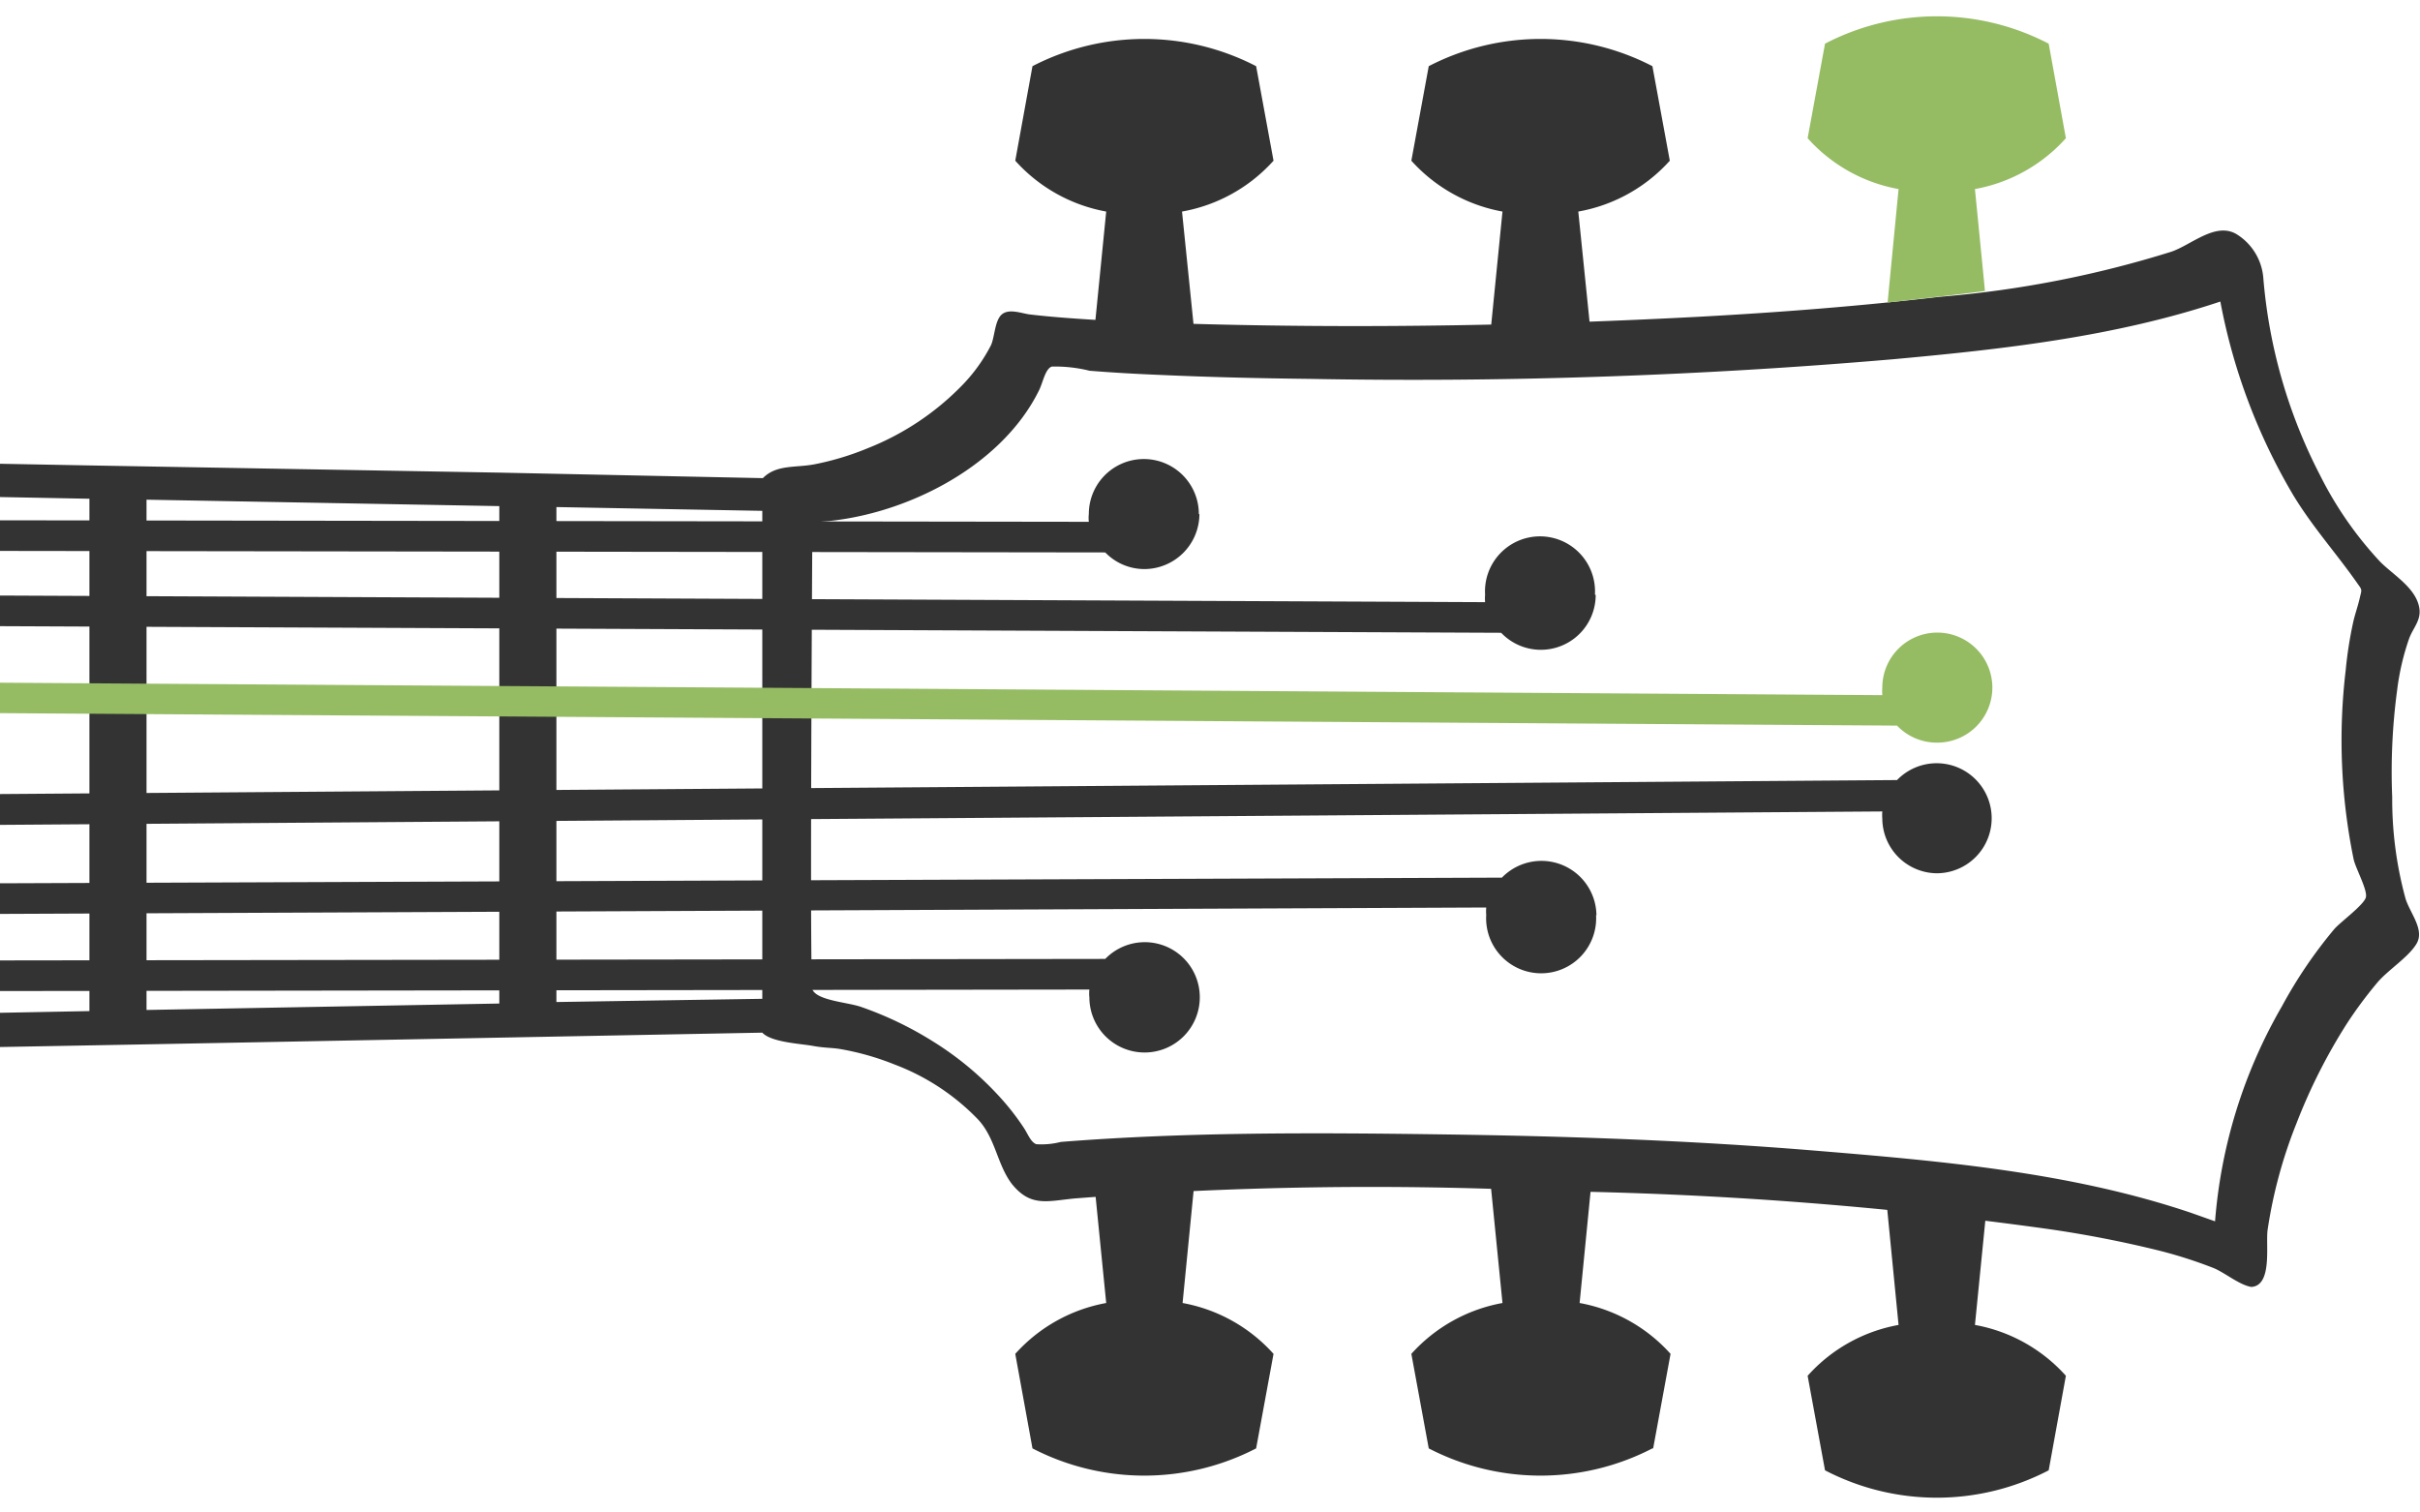 <svg xmlns="http://www.w3.org/2000/svg" viewBox="0 0 128 80"><defs><style>.cls-1,.cls-2{fill:#333;}.cls-2,.cls-3{fill-rule:evenodd;}.cls-3{fill:#95bc63;}</style></defs><title>GuitarChords2</title><g id="D"><path id="Base" class="cls-1" d="M119.94,65.05a25,25,0,0,1,1.53-5.64,29.72,29.72,0,0,1,2.67-5.28A22.42,22.42,0,0,1,125.72,52c.57-.69,1.67-1.36,2.1-2.09s-.33-1.59-.58-2.36a19.87,19.87,0,0,1-.71-5.38,32.48,32.48,0,0,1,.26-5.66,13.07,13.07,0,0,1,.64-2.75c.22-.57.62-.94.54-1.56-.15-1.09-1.38-1.78-2.08-2.49a19.44,19.44,0,0,1-3.18-4.58,27.56,27.56,0,0,1-3-10.46,3,3,0,0,0-1.44-2.3c-1.1-.62-2.35.57-3.41.94a56.21,56.21,0,0,1-12.27,2.39c-4.2.49-8.42.82-12.65,1.05-8.67.46-17.38.62-26.06.4-2-.05-4.07-.12-6.1-.24-1.11-.07-2.23-.15-3.33-.28-.43-.06-1.08-.32-1.46,0s-.38,1.23-.58,1.64a8.78,8.78,0,0,1-1.52,2.11,14.28,14.28,0,0,1-5,3.33,14.76,14.76,0,0,1-2.82.85c-1,.19-2,0-2.72.73L26.49,25,4.82,24.62h0L0,24.53v1.76l4.73.09v27.1L0,53.57v1.81l7.67-.14,32.65-.62c.47.51,2,.58,2.67.7s1,.09,1.47.17a14.26,14.26,0,0,1,2.87.82,12,12,0,0,1,4.4,2.9c.93,1,1,2.36,1.78,3.4,1,1.25,1.88.92,3.33.78A202,202,0,0,1,81.93,63a211.36,211.36,0,0,1,26.36,2,60,60,0,0,1,5.92,1.15,24,24,0,0,1,2.87.92c.59.24,1.37.9,2,1C120.21,68,119.83,65.82,119.94,65.05ZM29.43,53V26.82l10.89.2V52.83ZM7.75,26.43l18.66.34V53.08l-18.66.34ZM115.89,64.15C109.52,62,102.68,61.41,96,60.86S82.79,60.09,76.18,60s-13.4-.13-20.07.4a4.1,4.1,0,0,1-1.3.12c-.29-.11-.44-.53-.64-.84a13.24,13.24,0,0,0-1.43-1.81,16.59,16.59,0,0,0-3.4-2.79,18.63,18.63,0,0,0-3.82-1.83c-.71-.24-2.3-.33-2.55-.91-.16-.36,0-24.47,0-24.72,4.5-.16,9.94-2.78,12-7,.2-.42.32-1.11.66-1.23a7.47,7.47,0,0,1,2,.22c1.24.1,2.48.17,3.72.22,2.64.12,5.27.18,7.91.21A297,297,0,0,0,100.15,19c5.82-.53,11.72-1.19,17.29-3.05a31.42,31.42,0,0,0,3.88,10.28c1,1.64,2.22,3,3.3,4.53.35.5.31.35.18.93-.1.42-.25.83-.34,1.25a21.13,21.13,0,0,0-.39,2.51,31.34,31.34,0,0,0,.42,10c.11.49.73,1.6.65,2s-1.38,1.34-1.68,1.7a24.48,24.48,0,0,0-2.76,4.07,26.87,26.87,0,0,0-3.54,11.38Z"/><path id="GreyChords" class="cls-2" d="M60.53,55.67a2.92,2.92,0,0,1-2.91-2.91,2,2,0,0,1,0-.42L0,52.42V50.8l58.46-.08a2.91,2.91,0,0,1,5,2A2.92,2.92,0,0,1,60.53,55.67Zm5.91,20.94.92-5a8.5,8.5,0,0,0-4.81-2.69l.72-7.33H57.78l.73,7.33a8.5,8.5,0,0,0-4.81,2.69l.91,5A12.87,12.87,0,0,0,66.44,76.61Zm18-28.19a2.91,2.91,0,0,0-5-2L0,46.72v1.62L78.61,48a2.6,2.6,0,0,0,0,.4,2.91,2.91,0,1,0,5.81,0Zm3,28.19.92-5a8.5,8.5,0,0,0-4.81-2.69l.72-7.33H78.74l.73,7.33a8.53,8.53,0,0,0-4.82,2.69l.92,5A12.87,12.87,0,0,0,87.4,76.61Zm15-30.42a2.91,2.91,0,1,0-2.1-4.93L0,42v1.63l99.56-.71a2.34,2.34,0,0,0,0,.38A2.91,2.91,0,0,0,102.44,46.19Zm5.92,31.58.91-5a8.47,8.47,0,0,0-4.81-2.69l.73-7.34H99.7l.72,7.34a8.47,8.47,0,0,0-4.81,2.69l.92,5A12.81,12.81,0,0,0,108.36,77.77Zm-24-46.32a2.91,2.91,0,1,0-5.81,0,2.6,2.6,0,0,0,0,.4L0,31.5v1.62l79.4.35a2.9,2.9,0,0,0,5-2Zm-.88-20.26A8.5,8.5,0,0,0,88.32,8.5l-.92-5a12.87,12.87,0,0,0-11.83,0l-.92,5a8.53,8.53,0,0,0,4.82,2.69l-.73,7.34h5.49Zm-20.07,16a2.91,2.91,0,1,0-5.82,0,1.84,1.84,0,0,0,0,.41L0,27.52v1.62l58.46.08a2.88,2.88,0,0,0,2.07.88A2.92,2.92,0,0,0,63.44,27.19Zm-.89-16A8.5,8.5,0,0,0,67.36,8.5l-.92-5a12.87,12.87,0,0,0-11.83,0l-.91,5a8.5,8.5,0,0,0,4.81,2.69l-.73,7.34h5.49Z"/><path id="D-2" data-name="D" class="cls-3" d="M102.44,39.28a2.9,2.9,0,0,1-2.1-.9L0,37.72V36.11l99.56.66a2.6,2.6,0,0,1,0-.4,2.91,2.91,0,1,1,2.91,2.91Zm.19-23.6c.78-.09,1.57-.18,2.36-.29L104.46,10a8.47,8.47,0,0,0,4.81-2.69l-.91-5a12.81,12.81,0,0,0-11.83,0l-.92,5A8.47,8.47,0,0,0,100.42,10l-.58,6Z"/></g></svg>
